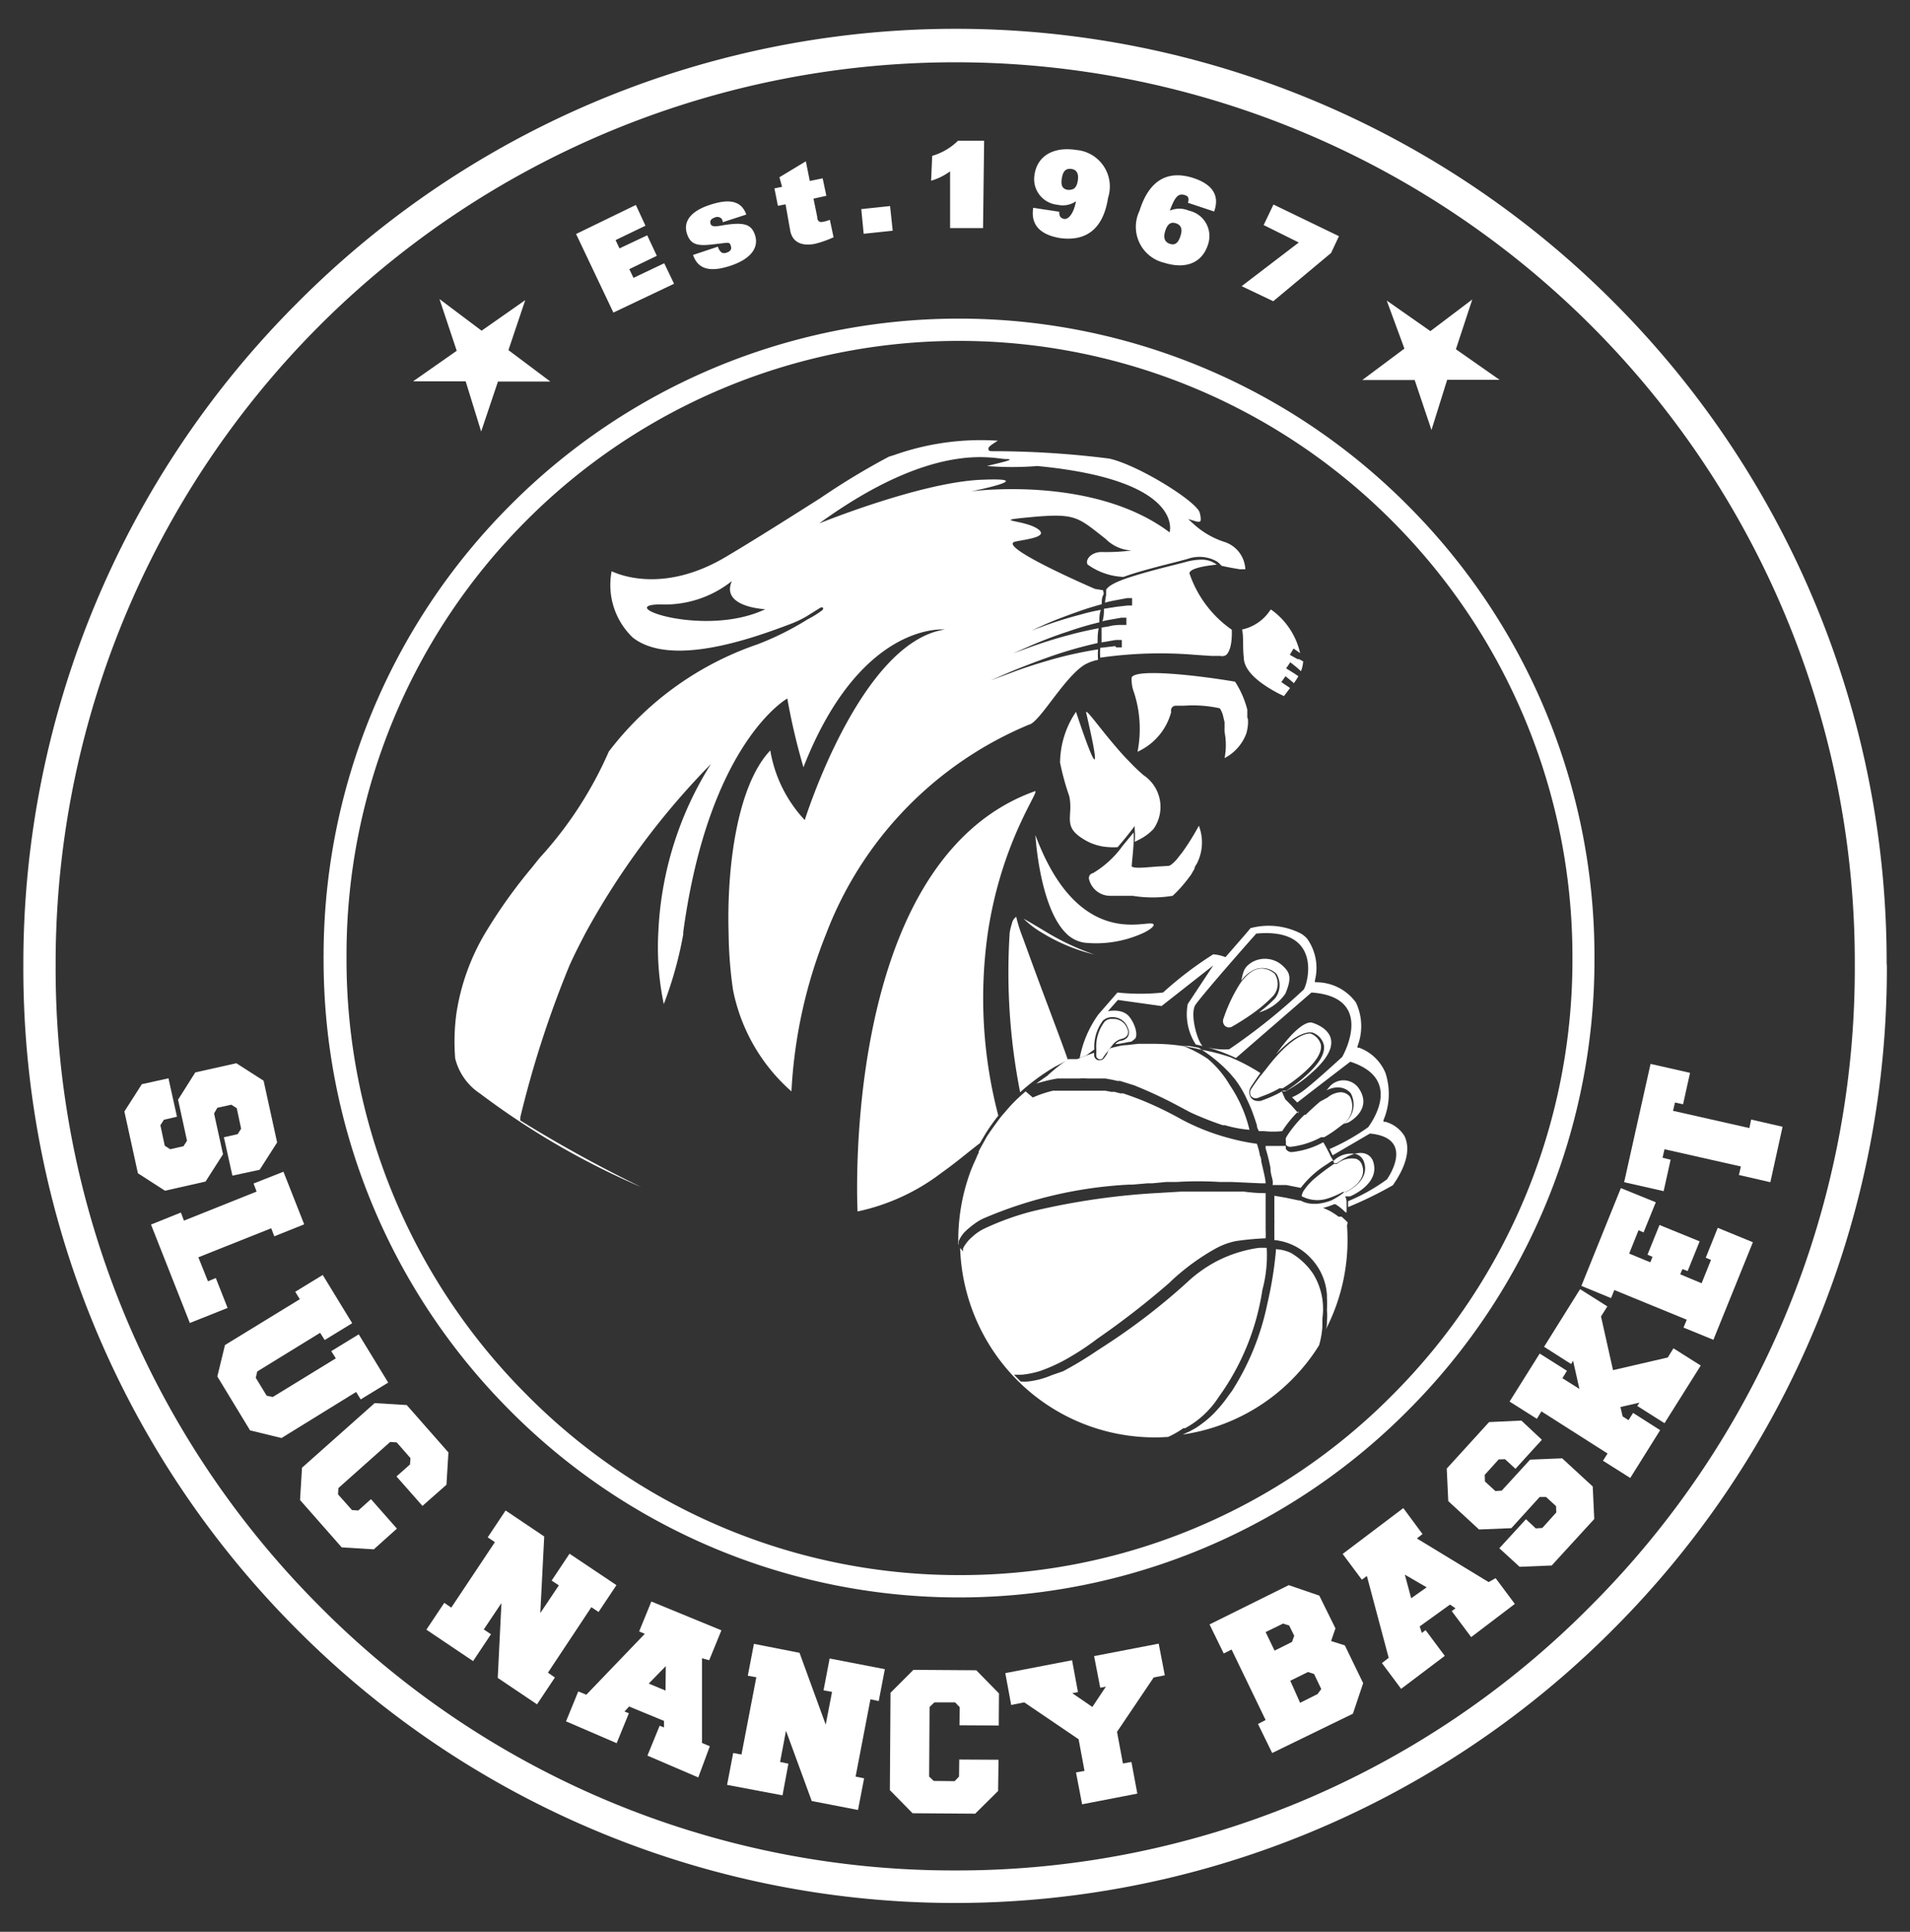 <svg id="Calque_1" data-name="Calque 1" xmlns="http://www.w3.org/2000/svg" viewBox="0 0 87.53 88.5"><rect x="0" y="0" width="87.53" height="88.5" fill="#333333" stroke="none"/><defs><style>.cls-1{fill:#fff;}</style></defs><path class="cls-1" d="M86.46,44.11A42.75,42.75,0,0,0,74,13.89a42.55,42.55,0,0,0-60.39,0A42.75,42.75,0,0,0,1.07,44.11v.14a42.79,42.79,0,0,0,12.5,30.36,42.55,42.55,0,0,0,60.39,0A42.8,42.8,0,0,0,86.47,44.25S86.46,44.16,86.46,44.11ZM43.77,85.69A40.88,40.88,0,0,1,14.62,73.56,41.32,41.32,0,0,1,2.55,44.25v-.14A41.32,41.32,0,0,1,14.62,14.94,41.22,41.22,0,0,1,85,44.11v.14A41.28,41.28,0,0,1,72.91,73.56,40.84,40.84,0,0,1,43.77,85.69Z"/><path class="cls-1" d="M63.55,13.77l2,1.4,1.92-1.45L66.72,16l2,1.4-2.4,0-.72,2.3-.77-2.29-2.4,0,1.93-1.44Zm-5.64-3.46.45-.94,3,1.45-.36.77L58.35,13.8l-1.45-.69,2.62-2ZM42.72,7.14a2.8,2.8,0,0,0,1.18-.69l1.2,0-.05,4-1.51,0,0-2.6a2.83,2.83,0,0,1-.87.43Zm-1.93,2.3.12,1.13-1.33.14-.11-1.13ZM35.72,8.12l1.21-.73.18.9.59-.12.17.8-.59.13.17.83c0,.21.12.27.27.23a1.49,1.49,0,0,0,.31-.09l.17.8a4.84,4.84,0,0,1-.85.3c-.51.1-1,0-1.13-.57L36,9.36l-.35.07-.16-.8.35-.07Zm-3.2,1.27c.81-.27,1.44-.25,1.68.44l-1.08.35c0-.13-.08-.2-.14-.22a.25.25,0,0,0-.21,0c-.21.07-.24.17-.21.28s.11.16.46.1c1.07-.19,1.41-.08,1.58.43s-.1,1.07-1.14,1.41c-.86.28-1.46.2-1.7-.5l1.14-.38a.5.5,0,0,0,.17.27.28.28,0,0,0,.24,0c.2-.07.22-.18.18-.31s-.08-.15-.26-.13l-.59.07c-.69.08-1,0-1.16-.5S31.58,9.7,32.52,9.39Zm-3.38,0,.44.95L28.21,11l.18.38,1.27-.6.44.94-1.26.61.19.4,1.41-.67.45.94-2.78,1.32L26.4,10.72Zm-9,4.31,1.93,1.45,2-1.4-.77,2.29,1.92,1.44-2.4,0-.77,2.29-.71-2.3-2.41,0,2-1.4Zm28.4-4c0,.23.08.3.23.33s.42-.17.54-.81a1.06,1.06,0,0,1-.85.16A1.18,1.18,0,0,1,47.41,8c.13-.87.88-1.29,1.91-1.13a1.68,1.68,0,0,1,1.46,2.19c-.22,1.43-1,2-2.18,1.85-.82-.13-1.39-.53-1.25-1.39Zm.41-1c.23,0,.38-.06.44-.41s-.06-.52-.29-.55-.38.06-.44.43.06.5.29.53m5.49.59c.07-.23,0-.32-.17-.36-.28-.08-.44.11-.66.72a1.1,1.1,0,0,1,.87,0,1.19,1.19,0,0,1,.88,1.55c-.26.83-1,1.15-2,.84a1.69,1.69,0,0,1-1.14-2.38c.43-1.38,1.26-1.87,2.42-1.52.8.25,1.3.72,1,1.55Zm-.34,1.51c.11-.34,0-.5-.21-.57s-.38,0-.49.35,0,.52.21.59.38,0,.49-.37"/><polygon class="cls-1" points="9.42 54.13 10.22 52.88 9.81 51.01 9.96 50.75 10.6 50.61 10.85 50.77 11.05 51.71 10.89 51.96 10.26 52.1 10.65 53.86 11.9 53.59 12.7 52.34 12.08 49.51 10.83 48.71 8.95 49.13 8.16 50.38 8.57 52.26 8.41 52.51 7.8 52.65 7.55 52.49 7.35 51.55 7.51 51.3 8.11 51.16 7.72 49.4 6.5 49.67 5.7 50.92 6.32 53.75 7.56 54.55 9.42 54.13"/><polygon class="cls-1" points="9.89 58.55 9.53 58.7 9.09 57.6 12.43 56.27 12.57 56.64 13.94 56.09 12.99 53.68 11.62 54.22 11.76 54.59 8.43 55.92 8.29 55.55 6.92 56.1 8.7 60.61 10.43 59.92 9.89 58.55"/><polygon class="cls-1" points="16.53 64.11 17.79 63.34 16.44 61.13 15.18 61.9 15.39 62.23 12.5 64 12.22 63.94 11.72 63.12 11.79 62.83 14.67 61.06 14.88 61.39 16.14 60.62 14.79 58.41 13.53 59.18 13.74 59.52 10.31 61.62 9.96 63.06 11.46 65.53 12.9 65.88 16.32 63.77 16.53 64.11"/><polygon class="cls-1" points="18.17 67.64 19.36 68.99 20.46 68.02 20.55 66.54 18.64 64.37 17.17 64.28 13.84 67.24 13.75 68.72 15.66 70.89 17.13 70.98 18.19 70.03 17 68.68 16.42 69.2 16.13 69.18 15.49 68.46 15.51 68.17 17.88 66.06 18.18 66.08 18.81 66.8 18.79 67.09 18.17 67.64"/><polygon class="cls-1" points="27.1 73.63 27.43 73.85 28.25 72.62 26.1 71.18 25.28 72.41 25.61 72.63 24.76 73.9 24.94 70.39 23.17 69.2 22.35 70.43 22.68 70.65 20.68 73.65 20.36 73.43 19.54 74.66 21.68 76.1 22.5 74.87 22.17 74.65 22.98 73.44 22.81 76.87 24.61 78.08 25.43 76.85 25.11 76.63 27.1 73.63"/><path class="cls-1" d="M32.5,76.06l.56-1.37-3.21-1.32-.56,1.37.26.11-2.68,2.79-.37-.15-.56,1.37,2.32,1,.56-1.37-.2-.08.21-.23,1.6.66,0,.3-.2-.08-.56,1.37,2.33,1L32.53,80l-.36-.15,0-3.88Zm-2,1.39-.77-.32.78-.8Z"/><polygon class="cls-1" points="37.74 77.44 38.13 77.51 37.84 79.01 36.64 75.72 34.55 75.31 34.27 76.77 34.66 76.84 33.98 80.38 33.6 80.31 33.32 81.77 35.86 82.25 36.13 80.8 35.75 80.72 36.02 79.29 37.2 82.51 39.32 82.92 39.6 81.47 39.21 81.39 39.89 77.85 40.27 77.93 40.55 76.47 38.02 75.98 37.74 77.44"/><polygon class="cls-1" points="41.86 76.5 40.81 77.55 40.78 82.01 41.82 83.07 44.69 83.09 45.74 82.05 45.76 80.62 43.96 80.61 43.95 81.39 43.75 81.6 42.79 81.59 42.58 81.39 42.6 78.2 42.82 77.99 43.77 77.99 43.98 78.21 43.97 79.04 45.77 79.05 45.78 77.58 44.74 76.52 41.86 76.5"/><polygon class="cls-1" points="50.14 75.87 50.42 77.32 50.68 77.27 50.06 78.2 49.14 77.57 49.4 77.52 49.13 76.06 46.07 76.65 46.34 78.11 46.94 77.99 49.43 79.68 49.7 81.13 49.31 81.2 49.59 82.66 52.12 82.17 51.85 80.72 51.46 80.79 51.19 79.34 52.87 76.85 53.38 76.75 53.1 75.3 50.14 75.87"/><path class="cls-1" d="M61,75.18l.2-.58-.74-1.5-1.4-.48-3.63,1.8.65,1.33.36-.18L58,78.8l-.35.18.65,1.33L62,78.51l.47-1.4-.84-1.73Zm-3-.41.8-.39.28.09.23.47-.1.28-.8.4Zm2.38,2.84-.8.4L59.13,77l.81-.4.28.09.33.69Z"/><path class="cls-1" d="M68.22,72.48l-3.29-2,.26-.2-.88-1.19-2.78,2.1.88,1.18.23-.17,1,3.75-.31.24.88,1.18,2-1.51-.88-1.18-.17.13-.1-.3,1.39-1,.25.17-.17.13L67.42,75l2-1.52-.88-1.18Zm-3.55.74-.29-1.08,1,.58Z"/><polygon class="cls-1" points="71.59 66.81 70.12 66.87 68.82 68.29 68.53 68.31 68.05 67.87 68.04 67.57 68.68 66.86 68.97 66.85 69.45 67.29 70.66 65.96 69.72 65.08 68.24 65.15 66.3 67.28 66.37 68.77 67.78 70.07 69.26 70.01 70.56 68.58 70.85 68.58 71.31 69 71.32 69.29 70.68 70 70.38 70.02 69.93 69.6 68.71 70.93 69.64 71.78 71.11 71.72 73.06 69.59 72.99 68.1 71.59 66.81"/><polygon class="cls-1" points="76.43 62.19 73.92 62.77 73.37 60.31 73.66 59.85 72.41 59.06 70.76 61.7 72 62.49 72.09 62.34 72.38 63.63 71.6 63.14 71.81 62.8 70.56 62.01 69.18 64.21 70.43 65 70.64 64.66 73.67 66.59 73.46 66.92 74.71 67.71 76.08 65.52 74.84 64.73 74.63 65.06 74.36 64.89 74.26 64.46 75.13 64.26 75.03 64.41 76.28 65.2 77.94 62.56 76.69 61.77 76.43 62.19"/><polygon class="cls-1" points="78.17 57.62 78.41 57.72 77.98 58.79 77 58.38 77.1 58.14 77.34 58.23 77.89 56.87 76.05 56.12 75.5 57.48 75.73 57.58 75.63 57.83 74.66 57.43 75.09 56.36 75.32 56.46 75.88 55.08 74.28 54.43 72.47 58.91 73.83 59.47 73.98 59.1 77.3 60.46 77.15 60.82 78.52 61.38 80.33 56.91 78.72 56.25 78.17 57.62"/><polygon class="cls-1" points="80.17 51.68 76.67 50.89 76.76 50.51 77.13 50.59 77.45 49.15 75.64 48.74 74.43 54.16 76.24 54.57 76.56 53.13 76.19 53.04 76.28 52.65 79.78 53.44 79.69 53.83 81.13 54.16 81.69 51.62 80.25 51.29 80.17 51.68"/><path class="cls-1" d="M57,30.12c0,.73,1,1.34,1.61,1.66l.23.11.28-.37,0,0-.19-.13-.21-.14.19-.27.2.16.19.16a1.3,1.3,0,0,1,.1-.15l.1-.17-.19-.13,0,0-.37-.23.19-.28.29.23.2.18a1.46,1.46,0,0,0,.1-.45l-.18-.1-.07,0L59.11,30l.17-.29,0,0,.3.21a3.34,3.34,0,0,0-1.34-2l-.15.2a2.06,2.06,0,0,1-1.17.72C57,29.19,56.94,29.62,57,30.12Z"/><path class="cls-1" d="M63.26,32.44h0v0Z"/><path class="cls-1" d="M46.57,42a.5.5,0,0,0-.2.32,2.61,2.61,0,0,0-.1.42,28.4,28.4,0,0,0,.48,7.3,9.64,9.64,0,0,1,1.61-1.18l.58-.3c-.15-.44-.53-1.45-.93-2.52-.65-1.72-1-2.72-1.22-3.3A6.68,6.68,0,0,1,46.57,42Z"/><path class="cls-1" d="M46.91,42.09a4.18,4.18,0,0,0,.84.64,8.37,8.37,0,0,0,2.4,1,11.56,11.56,0,0,1-2.15-1C47.55,42.46,47.17,42.23,46.91,42.09Z"/><path class="cls-1" d="M23.85,51.16a47.32,47.32,0,0,1,2.24-6.91c.23-.52.48-1,.75-1.52A35.12,35.12,0,0,1,32.58,35a15.73,15.73,0,0,0-2.41,7.7A12.62,12.62,0,0,0,30.42,46a17.73,17.73,0,0,0,.89-3.19v-.1C32.49,34,36.08,32,36.08,32a29.47,29.47,0,0,0,.74,3.15c2.63-6.72,6.48-6.31,6.48-6.31-3.88.58-6.42,8.73-6.42,8.73a6.15,6.15,0,0,1-1.58-3.19c-1.53,1.61-2,5.4-1.91,8.38a19.65,19.65,0,0,0,.2,2.58A8.34,8.34,0,0,0,36.27,50a22.45,22.45,0,0,1,1.59-7.22,16.9,16.9,0,0,1,9.29-9.58c.49-.09,1.61-2.17,2.56-2.75a2,2,0,0,1,.61-.22,3.23,3.23,0,0,1,0-.48,17.9,17.9,0,0,0-2,.43c-.75.21-1.49.45-2,.65l-.92.34.9-.39c.55-.23,1.28-.51,2-.76a19.32,19.32,0,0,1,2-.56c0-.21,0-.45.05-.68-.41.08-.88.18-1.35.31-.65.17-1.3.38-1.77.55l-.8.29.78-.34c.46-.2,1.09-.45,1.74-.66a14.72,14.72,0,0,1,1.43-.42c0-.2,0-.39.07-.57a8.43,8.43,0,0,0-.91.21c-.58.15-1.15.33-1.57.48l-.71.26.69-.31c.41-.18,1-.4,1.54-.59.34-.12.68-.22,1-.31,0-.15,0-.29.06-.4s0-.18,0-.24h0l-.37-.06S45.58,25,46.54,24.81c.47-.1,1.46-.2,1.08-.53-.57-.49-2.41-.4-.36-.59s2.13,0,3.41,1a1.8,1.8,0,0,0,1.19.53,9.46,9.46,0,0,1-1.38.07c-.46,0-.76.34-.64.57a3,3,0,0,0,1.65.57c.59-.22,1.44-.44,2.43-.69l.49-.13a1.62,1.62,0,0,1,1.37.12,1.21,1.21,0,0,1,.2.19c.35.08.66.13.84.16l.18,0,.07,0v0a1.38,1.38,0,0,0-.92-1.24,3.86,3.86,0,0,1-1.38-.77l-.32-.29.41.12s.08,0,.12,0,.08-.11,0-.41c-.12-.5-2.78-2.17-4.14-2.48a42.54,42.54,0,0,0-5.36-.34c-.1,0-.16,0-.18-.08s0-.14.43-.4a11.86,11.86,0,0,0-4.76.66l-.23.07a32.91,32.91,0,0,0-3.13,1.89c-1.37.87-2.93,1.86-4.36,2.71-2.71,1.6-4.71.89-5.22.65A3.33,3.33,0,0,0,29,29.21c1.78,1.39,5.57,0,7.19-.61a5.12,5.12,0,0,0,.75-.35l.64-.4s.09-.06.14,0l0,0v.06a.22.22,0,0,1-.07.07h0a4.59,4.59,0,0,1-.65.4l0,0a13.17,13.17,0,0,1-2.29,1.14,14.45,14.45,0,0,0-6.81,4.91,17.67,17.67,0,0,1-3.14,4.84c-.13.15-.25.31-.38.47a23.61,23.61,0,0,0-2.11,2.95,10.18,10.18,0,0,0-1.35,3.71,9.59,9.59,0,0,0-.06,2.09A2.71,2.71,0,0,0,22,50.1a35.6,35.6,0,0,0,7.4,4.29,62.56,62.56,0,0,1-5.56-3.06ZM53.6,24.39c-3.5-2.64-9.09-1.88-9.09-1.88s3.25-.65.45-.53-7.42,2-7.42,2c5.28-3.83,8-2.95,8.56-2.95s-.37.19-.87.32a14.46,14.46,0,0,0,2.31,0C54.33,22,53.6,24.39,53.6,24.39Zm-23.34,3.3a4.93,4.93,0,0,0,3.28-1.07c-.53,1.2,1.53,1.29,1.53,1.29C32.29,29.23,28.06,27.71,30.26,27.69Z"/><path class="cls-1" d="M49.31,32.61a4.21,4.21,0,0,0-.73,2.33A11.62,11.62,0,0,0,49,36.47c.2.9-.32,1.36.6,1.94a2.41,2.41,0,0,0,1.23.4,2.54,2.54,0,0,0,.39,0c.38-.44.69-.85.7-.86l.08-.11,0,.14a3.41,3.41,0,0,1,0,.59l.29-.15a2.36,2.36,0,0,0,.57-.44,1.75,1.75,0,0,0-.46-2.47c-.18-.16-.37-.33-.55-.52l-.31-.32c-1-1.09-1.84-2.34-1.76-2C50.9,37.48,49.31,32.61,49.31,32.61Z"/><path class="cls-1" d="M52.77,42.31c-.49-.07-3.44,1-5.32-4.05,0,0,.18,3.24,1.38,4.47a1.48,1.48,0,0,0,.89.46,5.2,5.2,0,0,0,2.7-.46C52.82,42.53,53,42.33,52.77,42.31Z"/><path class="cls-1" d="M51.11,29.6l-.69.08a3.1,3.1,0,0,0,0,.45A19.23,19.23,0,0,1,54.77,30l.75.05.34,0h.07A.33.33,0,0,0,56.2,30h0c.13-.13.27-.43.25-1.15a5.16,5.16,0,0,1-1.94-2.58c0-.27,1-.38,1.25-.4l-.07-.05a1.12,1.12,0,0,0-.66-.18,2.75,2.75,0,0,0-.59.08l-.5.13c-.69.17-1.5.38-2.15.59s-1,.4-1.1.58v0q0,.09,0,.24a2.94,2.94,0,0,0-.05.35c.17-.05.33-.08.48-.11l.54-.1.16,0h.06v.34h-.2l-.53.06-.56.09c0,.18,0,.37-.07.57l.24-.05.62-.11.18,0h.06v.33H51.4c-.14,0-.35,0-.6.07l-.32.05c0,.23,0,.46,0,.68l.65-.11.21,0h.07v.34h-.26Z"/><path class="cls-1" d="M57.16,32.86h0s0-.07,0-.1,0-.16,0-.25a4.34,4.34,0,0,0-.56-1.28c-1.76-.3-4.57-.61-4.74-.19a1.64,1.64,0,0,0,.11.69,5.41,5.41,0,0,1,.16,2.71,2.79,2.79,0,0,0,1.54-1.81h0a.4.4,0,0,1,0-.14.22.22,0,0,1,.2-.16h.4a5.67,5.67,0,0,1,1.63.12,1.09,1.09,0,0,1,.16.39l.06.25a.44.44,0,0,0,0,.1h0a.29.29,0,0,0,0,.09,2.34,2.34,0,0,0,0,.26,3.15,3.15,0,0,1,0,1.19,2.09,2.09,0,0,0,1-1.14,2.44,2.44,0,0,0,.07-.39,2.17,2.17,0,0,0,0-.26A.28.28,0,0,1,57.16,32.86Z"/><path class="cls-1" d="M53,39.7c-.71.06-1,.08-1.13,0a.12.12,0,0,1,0-.09c0-.11.06-.57.08-1a3.9,3.9,0,0,0,0-.47l-.51.62A4.51,4.51,0,0,1,50.09,40a.23.23,0,0,0-.18.29,1,1,0,0,0,1,.75c.25,0,.61,0,1,0a5.66,5.66,0,0,0,1.83,0l.06-.06a5,5,0,0,0,.45-.48c.11-.13.2-.25.29-.37s.07-.11.1-.16h0l.1-.17c0-.1.1-.2.14-.3a2.12,2.12,0,0,0,.06-1.67,11.21,11.21,0,0,1-.76,1.22l-.16.2-.06.08h0l-.06.07a1.59,1.59,0,0,1-.2.19.3.3,0,0,1-.16.08Z"/><path class="cls-1" d="M45.18,51.91a8.93,8.93,0,0,1,.57-.8,21.18,21.18,0,0,1-.48-8.38c.64-4.26,2.46-6.59,2.15-6.48-3,1.07-4.92,3.6-6.12,6.48-2.37,5.69-2,12.77-2,12.77a9.63,9.63,0,0,0,3.86-1.78c.67-.47,1.28-1,1.75-1.35C45,52.21,45.09,52.06,45.18,51.91Z"/><path class="cls-1" d="M50.15,48.08a2,2,0,0,1,.4-1.33A.62.62,0,0,1,51,46.6h0a.73.73,0,0,1,.69.5.42.42,0,0,1,0,.39.45.45,0,0,1-.34.19h0a.55.55,0,0,0-.24.15c.24,0,.49-.08.74-.11L52,47.6c.14-.1.09-.57-.23-1s-1-.27-1-.27l.46-.52,2,.28,2.37-1.86L54.43,46a2.54,2.54,0,0,0,.37,1.85l.31.07c-.26-.25-.6-1.53-.31-1.91.5-.68,2.77-3.24,2.77-3.24,3-.28,2.4,2.18,2.18,2.56a27.91,27.91,0,0,1-3.42,2.74,3.12,3.12,0,0,1-1-.09,8.59,8.59,0,0,1,1.31.49l3.46-3c3,.21,1.41,2.95,1.41,2.95S60,49.81,59.6,50.06a2.56,2.56,0,0,1-.39.21l.24.24c1-.78,2.43-1.87,2.43-1.87,2.32.75,1.11,2.6.82,3a9.68,9.68,0,0,1-1.77,1l.14.29,1.71-1c2.14.21.78,2.1.78,2.1a8.54,8.54,0,0,1-1.78,1h0c0,.09,0,.18,0,.27a17.56,17.56,0,0,0,2.05-1l0,0c.8-1.14.73-1.86.53-2.26a1.49,1.49,0,0,0-.88-.65l-.08,0,0-.07a3.09,3.09,0,0,0,.09-2.17A2.09,2.09,0,0,0,62.29,48l-.08,0,0-.07a2.55,2.55,0,0,0-.07-2A2.25,2.25,0,0,0,60.34,45h-.08l0-.09A2.31,2.31,0,0,0,59.9,43a1.23,1.23,0,0,0-.28-.23,3.24,3.24,0,0,0-2.31-.25l-.21.25-.94,1.08,0,0a1.93,1.93,0,0,0-.56-.13,16.55,16.55,0,0,0-2.3,1.75l0,0h0a9.79,9.79,0,0,1-2.09,0l-.87,1a5,5,0,0,0-.86,2l.3-.12Z"/><path class="cls-1" d="M58.5,44.62a1,1,0,0,1-.06,1.11,6.19,6.19,0,0,1-.74.65,2.19,2.19,0,0,0,1.2-.85c.34-.78.17-1-.08-1.25a1.2,1.2,0,0,0-1.46-.19c-.34.23-.37.36-.48.84a1.64,1.64,0,0,1,.43-.41A.93.93,0,0,1,58.5,44.62Z"/><path class="cls-1" d="M56.07,46.66a.31.31,0,0,0,.08.35.29.29,0,0,0,.35,0c.28-.16.58-.35.85-.54a6.54,6.54,0,0,0,1-.85.84.84,0,0,0,.07-1,.91.91,0,0,0-.6-.25.86.86,0,0,0-.47.15,2.13,2.13,0,0,0-.54.57A7.3,7.3,0,0,0,56.07,46.66Z"/><path class="cls-1" d="M48,49.28l-.51.36.21-.06a7,7,0,0,1,.76-.17l.15,0,.15,0H49l.27,0h.16a2.86,2.86,0,0,1,.42,0H50l.1,0h.1l.29,0,.17,0,.28.05.27.06.12,0,.67.21.14.06h0a19.77,19.77,0,0,1,1.92.91l.51.27a15.13,15.13,0,0,0,1.47.58l.1,0h0a5.59,5.59,0,0,0,1.12.21,6.25,6.25,0,0,0-.91-2.06,4.57,4.57,0,0,0-1-1.19,5.56,5.56,0,0,0-1.13-.59l.28,0,.43.08h0a7,7,0,0,1,1.45,1.19l.22.26,0,0a4.84,4.84,0,0,1,.47.76c.1.21.2.42.28.62s.19.53.25.72l0,0c0,.12.07.22.09.27h.23a4,4,0,0,0,.84,0,5.28,5.28,0,0,1,.74-.91V51l.06.07v0l-.39-.44-.27-.27L58.74,50l.08,0,.08,0a5.91,5.91,0,0,0,1.22-.86c2-1.77,0-2.29,0-2.29s-.47-.21-1.64,1.45c1.06-1.14,1.62-1,1.65-1a.81.81,0,0,1,.54.58c.06.36-.18.8-.73,1.31a6.31,6.31,0,0,1-1,.78l-.07,0-.07,0-.25.14a6.46,6.46,0,0,1-.79.33l-.13,0a.38.38,0,0,1-.3-.15.44.44,0,0,1,0-.5c.15-.23.29-.44.43-.63a8.68,8.68,0,0,0-1.16-.63l0,0-.2-.09A9.27,9.27,0,0,0,55,48.08a8.87,8.87,0,0,0-2.13-.26l-.71,0-.53.06c-.22,0-.45.07-.67.12s-.17.22-.25.32l-.1.14a.24.24,0,0,1-.2.11l-.09,0a.25.25,0,0,1-.18-.25v-.09l-.48.17-.29.12-.08,0-.08,0-.05,0h0l-.07,0-.08,0-.05,0A7.66,7.66,0,0,0,48,49.28Z"/><path class="cls-1" d="M59.16,57.4a1.82,1.82,0,0,0-.69-.17v.09a17.4,17.4,0,0,1-.39,2.4,11.8,11.8,0,0,1-1.62,4l-.17.23a6.15,6.15,0,0,1-.68.82,4.43,4.43,0,0,1-.58.49,2.76,2.76,0,0,1-.45.28.61.61,0,0,1-.14.07l-.24.11a8.85,8.85,0,0,0,5.45-3,8.47,8.47,0,0,0,.8-1.09,4,4,0,0,0,.15-.84c0-.08,0-.16,0-.25v-.13a3.07,3.07,0,0,0-.42-2.05A3.16,3.16,0,0,0,59.16,57.4Z"/><path class="cls-1" d="M61.76,56l-.08-.08,0,0-.2-.18,0,0-.07,0a.18.18,0,0,0-.07,0,2,2,0,0,0-.26-.18h0l-.08-.05a2.48,2.48,0,0,0-.37-.17,3.79,3.79,0,0,0,.51-.17l.06,0a2.07,2.07,0,0,1,.24.17l0,0a2.3,2.3,0,0,1,.22.2l.05,0h0l0,0v-.12c0-.1,0-.19,0-.28h0c0-.11,0-.22-.07-.33l.07,0,.07,0,.09,0s1.42-.57,1.05-1.62c0,0-.25-.79-1.42-.06l-.24.16-.07,0-.06,0c0-.09-.08-.19-.13-.28s-.09-.2-.15-.3a3.59,3.59,0,0,0-.21-.38,3.82,3.82,0,0,1-1.44.45h0a.31.31,0,0,1-.27-.14.34.34,0,0,1,0-.14c-.27,0-.51,0-.68,0H58l0,.11a8.45,8.45,0,0,1,.22.88v0c0,.27.08.46.1.59s0,.18,0,.21l.2,0,.15,0,.28,0,.66.13a4.46,4.46,0,0,1,1.18-1.07l.25-.17.07,0,.06-.05h0a1.13,1.13,0,0,1,1-.25.56.56,0,0,1,.33.33c.28.76-.5,1.24-.81,1.4l-.08,0,0,0h0A3.12,3.12,0,0,1,61,55a2.54,2.54,0,0,1-.64.15h-.17A1.27,1.27,0,0,1,59.6,55l-.06,0h0l-.62-.13-.52-.09v0c0,.06,0,.15,0,.27h0v.06c0,.17,0,.39,0,.63v.14a.66.66,0,0,1,0,.14v.79a2.63,2.63,0,0,1,1.68.84,2.68,2.68,0,0,1,.73,1.68v.11a5.87,5.87,0,0,1,0,.59,2.39,2.39,0,0,1,0,.48c0,.16,0,.31-.08.45a8.93,8.93,0,0,0,1-4.81S61.76,56,61.76,56Z"/><polygon class="cls-1" points="43.86 59.27 43.86 59.27 43.86 59.27 43.86 59.27"/><path class="cls-1" d="M43.94,57a.39.39,0,0,1,0-.15,1.45,1.45,0,0,1,.25-.39,4.07,4.07,0,0,1,.53-.44,2.3,2.3,0,0,1,.35-.2,19.38,19.38,0,0,1,6.69-1.55h.14l.7-.06.21,0,.63-.06h.22l.25,0a16.06,16.06,0,0,1,2,0l.55,0,1.32.06H58c0-.16-.09-.53-.2-1q0-.15-.06-.27a3.43,3.43,0,0,0-.14-.54h0a9.44,9.44,0,0,1-1.27-.26h0a10.15,10.15,0,0,1-2.19-.86,16.22,16.22,0,0,0-1.75-.85l0,0c-.32-.13-.63-.24-.92-.34l-.13,0-.27-.07-.07,0-.08,0-.26-.05-.29,0-.38,0h-.74c-.2,0-.4,0-.6,0l-.12,0-.16,0-.12,0h0a5.22,5.22,0,0,0-.92.31l0,0L47,50l-.26.23a7.22,7.22,0,0,0-.71.75,3.92,3.92,0,0,0-.27.33l-.11.15q-.22.3-.42.6l-.29.52-.09.17,0,.06a1.47,1.47,0,0,0-.1.22l-.15.33-.11.27a9.06,9.06,0,0,0-.57,3.48V57Z"/><path class="cls-1" d="M54.23,65.43l.08,0A4.2,4.2,0,0,0,55.85,64a11.22,11.22,0,0,0,2-4.9,6.1,6.1,0,0,0,.2-1.93h0a3.76,3.76,0,0,0-.38,0h0a6.06,6.06,0,0,0-1.93.62,6.24,6.24,0,0,0-1.21.84,29,29,0,0,1-3.87,3l-.43.28a16.76,16.76,0,0,1-1.51.91L48.2,63a3.89,3.89,0,0,1-1.08.29,2.34,2.34,0,0,1-.35,0h0l-.3-.31h.35a4.05,4.05,0,0,0,.87-.18,7.72,7.72,0,0,0,1.06-.47,12.31,12.31,0,0,0,1.54-1,37.77,37.77,0,0,0,3.31-2.57l.09-.09a10.38,10.38,0,0,1,2-1.46,3.36,3.36,0,0,1,.93-.35A13.29,13.29,0,0,1,58,56.73H58v0a3.68,3.68,0,0,0,0-.39v-.44c0-.1,0-.21,0-.32s0-.1,0-.15,0-.12,0-.18S58,55,58,55v-.14c0-.09,0-.16,0-.2h0c-.14,0-.49,0-1-.07l-.28,0H55l-.86,0-1,.06a32.45,32.45,0,0,0-5.82.84,12.44,12.44,0,0,0-2.22.8,2.21,2.21,0,0,0-.55.38,1.64,1.64,0,0,0-.3.33,1.31,1.31,0,0,0-.12.2l0,.13-.13-.16a9,9,0,0,0,3.12,6.53,8.89,8.89,0,0,0,6.41,2.13v0A4.28,4.28,0,0,0,54.23,65.43Z"/><path class="cls-1" d="M51.66,47.43a.32.32,0,0,0,0-.3.66.66,0,0,0-.62-.45h-.09a.44.44,0,0,0-.33.13,1.87,1.87,0,0,0-.38,1.26v.17a.49.49,0,0,0,0,.12.16.16,0,0,0,.12.16.15.15,0,0,0,.18-.05,1.3,1.3,0,0,1,.1-.15c.06-.07.12-.16.18-.24l.08-.1.08-.1a.76.76,0,0,1,.43-.29A.39.39,0,0,0,51.66,47.43Z"/><path class="cls-1" d="M57.76,49.29c-.14.19-.29.4-.44.63a.35.35,0,0,0,0,.28l0,0,0,0a.28.28,0,0,0,.32.1l.26-.1a4.63,4.63,0,0,0,.73-.34l.07,0,.08,0a6.7,6.7,0,0,0,1.05-.79c.52-.48.76-.89.7-1.22a.76.76,0,0,0-.47-.5S59.35,47.22,58,49l-.13.16-.05.07Z"/><path class="cls-1" d="M61.91,50.1a.1.1,0,0,1,0,0,1.08,1.08,0,0,1-.35,1.39h0l.22-.06s1.16-.58.49-1.57a.85.85,0,0,0-1.4,0l-.08.09C61.47,49.62,61.84,50,61.91,50.1Z"/><path class="cls-1" d="M60.49,50.47c-.18.16-.39.34-.59.54l-.06.06-.06,0v0l-.12.12a6.05,6.05,0,0,0-.6.73,2.39,2.39,0,0,0-.13.21.23.23,0,0,0,0,.14v.08a.94.94,0,0,0,0,.09.24.24,0,0,0,.21.1,3.81,3.81,0,0,0,1.4-.44l.07,0,.07,0a5.4,5.4,0,0,0,.66-.44l.21-.16a1,1,0,0,0,.32-1.25h0l0,0a.55.55,0,0,0-.44-.21,1,1,0,0,0-.59.24Z"/><path class="cls-1" d="M60.89,54.89a3.67,3.67,0,0,0,.64-.28h0l.07,0,.07,0c.31-.16,1-.6.74-1.26h0a.44.44,0,0,0-.26-.26,1.06,1.06,0,0,0-.88.23l0,0-.06,0-.07,0a9.78,9.78,0,0,0-.87.65,2.68,2.68,0,0,0-.49.53.63.63,0,0,0-.13.3s0,0,0,0A1.53,1.53,0,0,0,60.89,54.89Z"/><path class="cls-1" d="M73.07,43.79a29.2,29.2,0,0,0-8.53-20.61,29,29,0,0,0-41.19,0,29.19,29.19,0,0,0-8.52,20.61.38.38,0,0,0,0,.1A29.19,29.19,0,0,0,23.35,64.6a29,29,0,0,0,41.19,0,29.19,29.19,0,0,0,8.53-20.71ZM44,72.16a27.85,27.85,0,0,1-19.88-8.28,28.17,28.17,0,0,1-8.24-20s0-.06,0-.1A28.13,28.13,0,0,1,24.07,23.9a28,28,0,0,1,39.76,0,28.22,28.22,0,0,1,8.23,19.89v.1a28.16,28.16,0,0,1-8.23,20A27.85,27.85,0,0,1,44,72.16Z"/></svg>